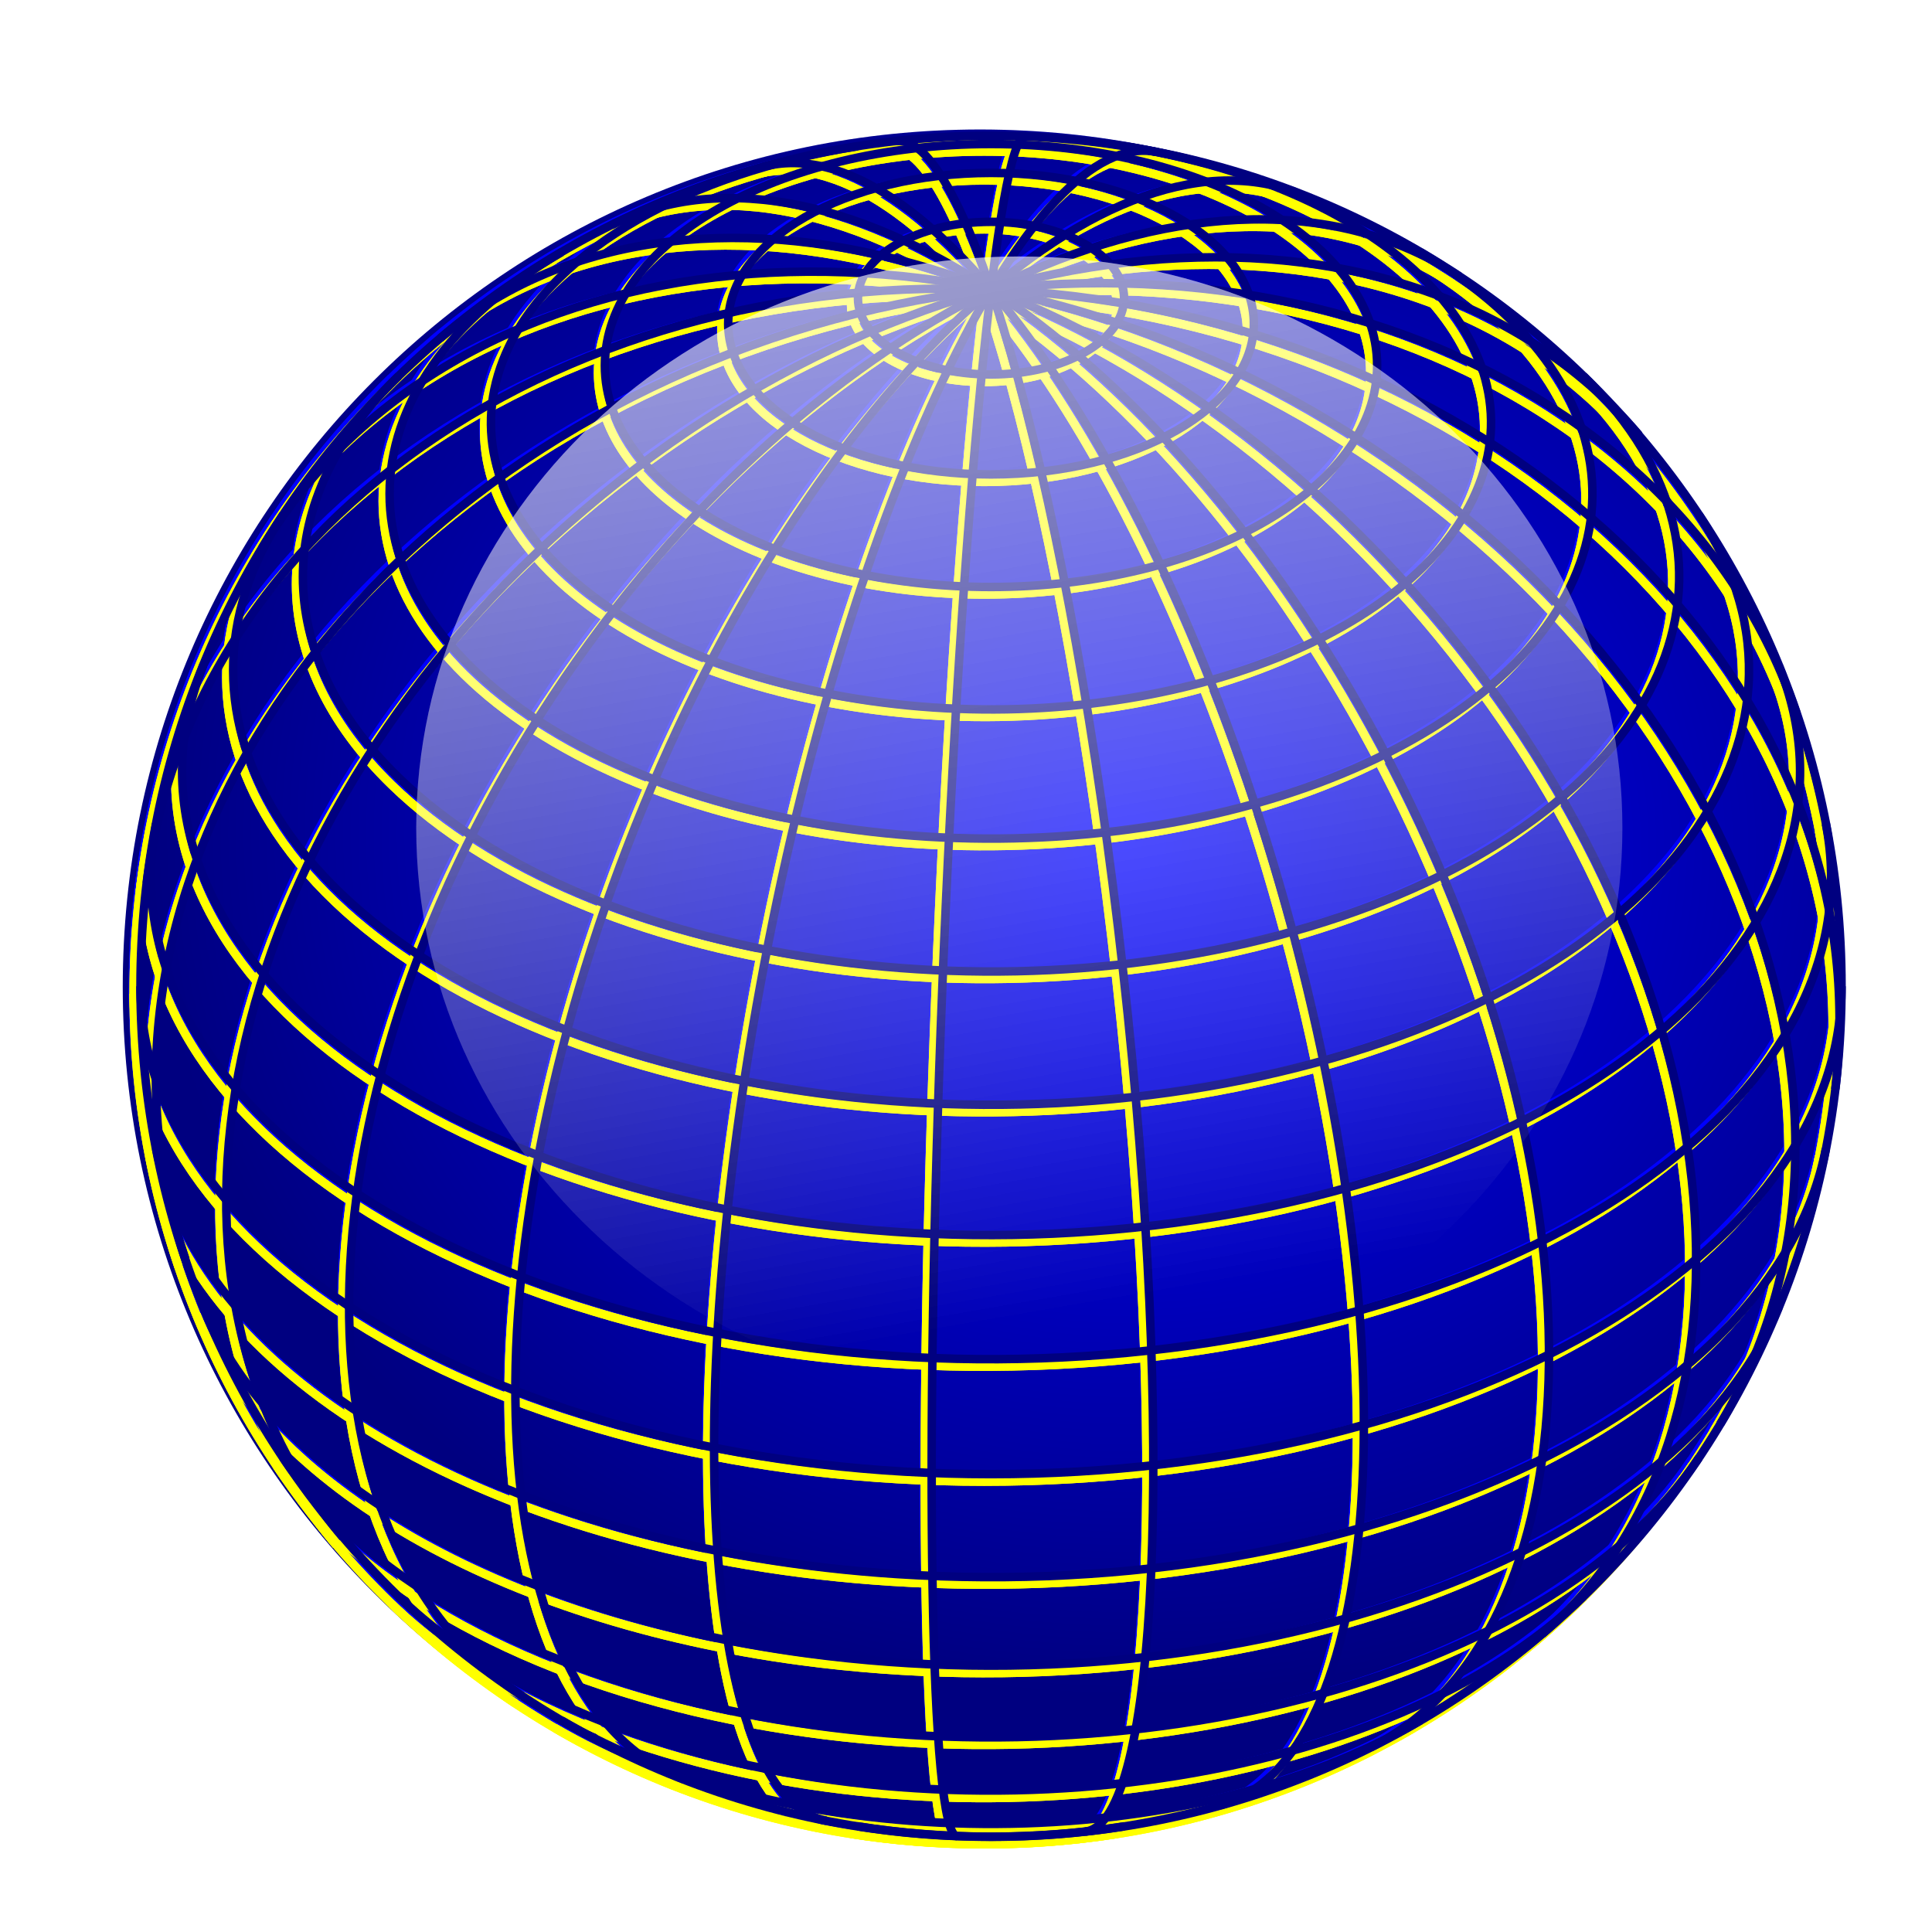 <?xml version="1.0" encoding="UTF-8"?>
<svg version="1.1" viewBox="0 0 462.94 462.94" xmlns="http://www.w3.org/2000/svg" xmlns:xlink="http://www.w3.org/1999/xlink">
<defs>
<radialGradient id="b" cx="2796.8" cy="-319.19" r="101.81" gradientTransform="matrix(1.138 .045 -.039 .999 -396.04 -124.13)" gradientUnits="userSpaceOnUse">
<stop stop-color="#00f" offset="0"/>
<stop stop-color="#00f" stop-opacity="0" offset="1"/>
</radialGradient>
<filter id="c" color-interpolation-filters="sRGB">
<feGaussianBlur stdDeviation="1"/>
</filter>
<filter id="d" color-interpolation-filters="sRGB">
<feGaussianBlur stdDeviation="3"/>
</filter>
<linearGradient id="a" x1="2756.4" x2="2804.2" y1="-552.84" y2="-275.97" gradientUnits="userSpaceOnUse">
<stop stop-color="#fff" offset="0"/>
<stop stop-color="#fff" stop-opacity="0" offset="1"/>
</linearGradient>
</defs>
<g transform="translate(-47.192 -74.56)">
<g transform="matrix(2.038 0 0 2.038 -5676.7 -997.69)">
<path transform="matrix(.99 0 0 .99 169.34 938.94)" d="m2884.1-299.79c0 56.227-45.581 101.81-101.81 101.81-56.227 0-101.81-45.581-101.81-101.81 0-56.227 45.581-101.81 101.81-101.81 56.228 0 101.81 45.581 101.81 101.81z" fill="#000080"/>
<path transform="matrix(.99 0 0 .99 169.34 938.94)" d="m2884.1-299.79c0 56.227-45.581 101.81-101.81 101.81-56.227 0-101.81-45.581-101.81-101.81 0-56.227 45.581-101.81 101.81-101.81 56.228 0 101.81 45.581 101.81 101.81z" fill="url(#b)"/>
<g transform="translate(2924.2 642.34)" fill="none" stroke="#00f">
<path transform="rotate(2.297)" d="m1.5314e-7 100c-3.156 0-5.715-44.772-5.715-100s2.559-100 5.715-100h2.6524e-7"/>
<path transform="rotate(11.172)" d="m7.1462e-7 100c-14.729 0-26.67-44.772-26.67-100s11.941-100 26.67-100h1.2378e-6"/>
<path transform="rotate(21.151)" d="m1.2274e-6 100c-25.299 0-45.807-44.772-45.807-100s20.508-100 45.807-100h2.1259e-6"/>
<path transform="rotate(33.418)" d="m1.6565e-6 100c-34.144 0-61.823-44.772-61.823-100s27.679-100 61.823-100h2.8692e-6"/>
<path transform="matrix(.648 .762 -.762 .648 0 0)" d="m1.9728e-6 100c-40.662 0-73.626-44.772-73.626-100s32.964-100 73.626-100h3.417e-6"/>
<path transform="rotate(71.279)" d="m2.1546e-6 100c-44.41 0-80.411-44.772-80.411-100s36.001-100 80.411-100h3.7319e-6"/>
<path transform="rotate(-83.049)" d="m1.6029e-6 -100c45.131 0 81.717 44.772 81.717 100s-36.586 100-81.717 100"/>
<path transform="rotate(-59.023)" d="m1.5193e-6 -100c42.776 0 77.453 44.772 77.453 100s-34.677 100-77.453 100"/>
<path transform="rotate(-40.377)" d="m1.3321e-6 -100c37.507 0 67.912 44.772 67.912 100s-30.405 100-67.912 100"/>
<path transform="rotate(-26.501)" d="m1.0542e-6 -100c29.681 0 53.742 44.772 53.742 100s-24.061 100-53.742 100"/>
<path transform="rotate(-15.629)" d="m7.0439e-7 -100c19.833 0 35.91 44.772 35.91 100s-16.077 100-35.91 100"/>
<path transform="rotate(-6.362)" d="m3.0661e-7 -100c8.633 0 15.631 44.772 15.631 100s-6.998 100-15.631 100"/>
<path d="m15.682 98.764c-10.262 1.629-21.102 1.629-31.364 1e-6"/>
<path d="m50.483 86.323c-27.345 15.992-72.114 16.242-99.995 0.557-0.327-0.184-0.65-0.369-0.971-0.557"/>
<path d="m69.65 71.756c-22.73 22.064-72.34 29.384-110.81 16.343-11.746-3.982-21.548-9.604-28.49-16.343"/>
<path d="m83.237 55.422c-17.556 26.368-69.055 39.581-115.03 29.51-23.685-5.189-42.397-15.922-51.444-29.51"/>
<path d="m92.612 37.724c-11.951 29.338-63.102 47.564-114.25 40.71-35.232-4.722-62.742-20.501-70.974-40.71"/>
<path d="m98.16 19.097c-6.05 31.096-54.902 53.49-109.11 50.02-45.879-2.936-82.09-23.706-87.21-50.02"/>
<path d="m100 0c0 31.678-44.772 57.359-100 57.359s-100-25.681-100-57.359v-2.662e-6"/>
<path d="m98.16-19.097c6.05 31.095-32.994 59.116-87.206 62.586s-103.06-18.925-109.11-50.02c-0.812-4.176-0.812-8.39-1e-6 -12.566"/>
<path d="m92.612-37.724c11.948 29.338-19.826 58.677-70.974 65.532-51.148 6.854-102.3-11.372-114.25-40.71-3.325-8.164-3.325-16.658 1e-6 -24.822"/>
<path d="m83.237-55.422c17.553 26.368-5.478 55.907-51.448 65.977-45.971 10.07-97.47-3.142-115.03-29.51-7.818-11.742-7.818-24.725-2e-6 -36.467"/>
<path d="m69.65-71.756c22.731 22.064 9.974 50.52-28.493 63.558s-88.077 5.721-110.81-16.343c-15.002-14.562-15.002-32.653 1e-6 -47.215"/>
<path d="m50.483-86.322c27.345 15.992 26.91 41.672-0.971 57.356-27.881 15.685-72.65 15.435-99.995-0.557-26.97-15.773-26.97-41.026-3e-6 -56.799"/>
<path d="m15.682-98.764c31.286 4.968 49.627 23.543 40.966 41.488-8.661 17.945-41.044 28.466-72.33 23.498-31.286-4.968-49.627-23.543-40.966-41.488 5.51-11.417 21.062-20.337 40.966-23.498"/>
<path d="m45.399-72.987c0 14.382-20.326 26.041-45.399 26.041s-45.399-11.659-45.399-26.041 20.326-26.041 45.399-26.041 45.399 11.659 45.399 26.041z"/>
<path d="m30.902-77.906c0 9.79-13.835 17.725-30.902 17.725s-30.902-7.936-30.902-17.725c0-9.79 13.835-17.725 30.902-17.725s30.902 7.936 30.902 17.725z"/>
<path d="m15.643-80.907c0 4.956-7.004 8.974-15.643 8.974-8.64 0-15.643-4.018-15.643-8.974s7.004-8.974 15.643-8.974c8.64 0 15.643 4.018 15.643 8.974z"/>
<path d="m100 0c0 55.228-44.772 100-100 100s-100-44.772-100-100 44.772-100 100-100 100 44.772 100 100z"/>
</g>
<g transform="translate(121.1 1048.5)" fill="none" filter="url(#c)" stroke="#ff0">
<g transform="translate(2803.2 -405.53)">
<path transform="rotate(2.297)" d="m1.5314e-7 100c-3.156 0-5.715-44.772-5.715-100s2.559-100 5.715-100h2.6524e-7"/>
<path transform="rotate(11.172)" d="m7.1462e-7 100c-14.729 0-26.67-44.772-26.67-100s11.941-100 26.67-100h1.2378e-6"/>
<path transform="rotate(21.151)" d="m1.2274e-6 100c-25.299 0-45.807-44.772-45.807-100s20.508-100 45.807-100h2.1259e-6"/>
<path transform="rotate(33.418)" d="m1.6565e-6 100c-34.144 0-61.823-44.772-61.823-100s27.679-100 61.823-100h2.8692e-6"/>
<path transform="matrix(.648 .762 -.762 .648 0 0)" d="m1.9728e-6 100c-40.662 0-73.626-44.772-73.626-100s32.964-100 73.626-100h3.417e-6"/>
<path transform="rotate(71.279)" d="m2.1546e-6 100c-44.41 0-80.411-44.772-80.411-100s36.001-100 80.411-100h3.7319e-6"/>
<path transform="rotate(-83.049)" d="m1.6029e-6 -100c45.131 0 81.717 44.772 81.717 100s-36.586 100-81.717 100"/>
<path transform="rotate(-59.023)" d="m1.5193e-6 -100c42.776 0 77.453 44.772 77.453 100s-34.677 100-77.453 100"/>
<path transform="rotate(-40.377)" d="m1.3321e-6 -100c37.507 0 67.912 44.772 67.912 100s-30.405 100-67.912 100"/>
<path transform="rotate(-26.501)" d="m1.0542e-6 -100c29.681 0 53.742 44.772 53.742 100s-24.061 100-53.742 100"/>
<path transform="rotate(-15.629)" d="m7.0439e-7 -100c19.833 0 35.91 44.772 35.91 100s-16.077 100-35.91 100"/>
<path transform="rotate(-6.362)" d="m3.0661e-7 -100c8.633 0 15.631 44.772 15.631 100s-6.998 100-15.631 100"/>
<path d="m15.682 98.764c-10.262 1.629-21.102 1.629-31.364 1e-6"/>
<path d="m50.483 86.323c-27.345 15.992-72.114 16.242-99.995 0.557-0.327-0.184-0.65-0.369-0.971-0.557"/>
<path d="m69.65 71.756c-22.73 22.064-72.34 29.384-110.81 16.343-11.746-3.982-21.548-9.604-28.49-16.343"/>
<path d="m83.237 55.422c-17.556 26.368-69.055 39.581-115.03 29.51-23.685-5.189-42.397-15.922-51.444-29.51"/>
<path d="m92.612 37.724c-11.951 29.338-63.102 47.564-114.25 40.71-35.232-4.722-62.742-20.501-70.974-40.71"/>
<path d="m98.16 19.097c-6.05 31.096-54.902 53.49-109.11 50.02-45.879-2.936-82.09-23.706-87.21-50.02"/>
<path d="m100 0c0 31.678-44.772 57.359-100 57.359s-100-25.681-100-57.359v-2.662e-6"/>
<path d="m98.16-19.097c6.05 31.095-32.994 59.116-87.206 62.586s-103.06-18.925-109.11-50.02c-0.812-4.176-0.812-8.39-1e-6 -12.566"/>
<path d="m92.612-37.724c11.948 29.338-19.826 58.677-70.974 65.532-51.148 6.854-102.3-11.372-114.25-40.71-3.325-8.164-3.325-16.658 1e-6 -24.822"/>
<path d="m83.237-55.422c17.553 26.368-5.478 55.907-51.448 65.977-45.971 10.07-97.47-3.142-115.03-29.51-7.818-11.742-7.818-24.725-2e-6 -36.467"/>
<path d="m69.65-71.756c22.731 22.064 9.974 50.52-28.493 63.558s-88.077 5.721-110.81-16.343c-15.002-14.562-15.002-32.653 1e-6 -47.215"/>
<path d="m50.483-86.322c27.345 15.992 26.91 41.672-0.971 57.356-27.881 15.685-72.65 15.435-99.995-0.557-26.97-15.773-26.97-41.026-3e-6 -56.799"/>
<path d="m15.682-98.764c31.286 4.968 49.627 23.543 40.966 41.488-8.661 17.945-41.044 28.466-72.33 23.498-31.286-4.968-49.627-23.543-40.966-41.488 5.51-11.417 21.062-20.337 40.966-23.498"/>
<path d="m45.399-72.987c0 14.382-20.326 26.041-45.399 26.041s-45.399-11.659-45.399-26.041 20.326-26.041 45.399-26.041 45.399 11.659 45.399 26.041z"/>
<path d="m30.902-77.906c0 9.79-13.835 17.725-30.902 17.725s-30.902-7.936-30.902-17.725c0-9.79 13.835-17.725 30.902-17.725s30.902 7.936 30.902 17.725z"/>
<path d="m15.643-80.907c0 4.956-7.004 8.974-15.643 8.974-8.64 0-15.643-4.018-15.643-8.974s7.004-8.974 15.643-8.974c8.64 0 15.643 4.018 15.643 8.974z"/>
<path d="m100 0c0 55.228-44.772 100-100 100s-100-44.772-100-100 44.772-100 100-100 100 44.772 100 100z"/>
</g>
<g transform="translate(2803.2 -405.53)" filter="url(#d)">
<path transform="rotate(2.297)" d="m1.5314e-7 100c-3.156 0-5.715-44.772-5.715-100s2.559-100 5.715-100h2.6524e-7"/>
<path transform="rotate(11.172)" d="m7.1462e-7 100c-14.729 0-26.67-44.772-26.67-100s11.941-100 26.67-100h1.2378e-6"/>
<path transform="rotate(21.151)" d="m1.2274e-6 100c-25.299 0-45.807-44.772-45.807-100s20.508-100 45.807-100h2.1259e-6"/>
<path transform="rotate(33.418)" d="m1.6565e-6 100c-34.144 0-61.823-44.772-61.823-100s27.679-100 61.823-100h2.8692e-6"/>
<path transform="matrix(.648 .762 -.762 .648 0 0)" d="m1.9728e-6 100c-40.662 0-73.626-44.772-73.626-100s32.964-100 73.626-100h3.417e-6"/>
<path transform="rotate(71.279)" d="m2.1546e-6 100c-44.41 0-80.411-44.772-80.411-100s36.001-100 80.411-100h3.7319e-6"/>
<path transform="rotate(-83.049)" d="m1.6029e-6 -100c45.131 0 81.717 44.772 81.717 100s-36.586 100-81.717 100"/>
<path transform="rotate(-59.023)" d="m1.5193e-6 -100c42.776 0 77.453 44.772 77.453 100s-34.677 100-77.453 100"/>
<path transform="rotate(-40.377)" d="m1.3321e-6 -100c37.507 0 67.912 44.772 67.912 100s-30.405 100-67.912 100"/>
<path transform="rotate(-26.501)" d="m1.0542e-6 -100c29.681 0 53.742 44.772 53.742 100s-24.061 100-53.742 100"/>
<path transform="rotate(-15.629)" d="m7.0439e-7 -100c19.833 0 35.91 44.772 35.91 100s-16.077 100-35.91 100"/>
<path transform="rotate(-6.362)" d="m3.0661e-7 -100c8.633 0 15.631 44.772 15.631 100s-6.998 100-15.631 100"/>
<path d="m15.682 98.764c-10.262 1.629-21.102 1.629-31.364 1e-6"/>
<path d="m50.483 86.323c-27.345 15.992-72.114 16.242-99.995 0.557-0.327-0.184-0.65-0.369-0.971-0.557"/>
<path d="m69.65 71.756c-22.73 22.064-72.34 29.384-110.81 16.343-11.746-3.982-21.548-9.604-28.49-16.343"/>
<path d="m83.237 55.422c-17.556 26.368-69.055 39.581-115.03 29.51-23.685-5.189-42.397-15.922-51.444-29.51"/>
<path d="m92.612 37.724c-11.951 29.338-63.102 47.564-114.25 40.71-35.232-4.722-62.742-20.501-70.974-40.71"/>
<path d="m98.16 19.097c-6.05 31.096-54.902 53.49-109.11 50.02-45.879-2.936-82.09-23.706-87.21-50.02"/>
<path d="m100 0c0 31.678-44.772 57.359-100 57.359s-100-25.681-100-57.359v-2.662e-6"/>
<path d="m98.16-19.097c6.05 31.095-32.994 59.116-87.206 62.586s-103.06-18.925-109.11-50.02c-0.812-4.176-0.812-8.39-1e-6 -12.566"/>
<path d="m92.612-37.724c11.948 29.338-19.826 58.677-70.974 65.532-51.148 6.854-102.3-11.372-114.25-40.71-3.325-8.164-3.325-16.658 1e-6 -24.822"/>
<path d="m83.237-55.422c17.553 26.368-5.478 55.907-51.448 65.977-45.971 10.07-97.47-3.142-115.03-29.51-7.818-11.742-7.818-24.725-2e-6 -36.467"/>
<path d="m69.65-71.756c22.731 22.064 9.974 50.52-28.493 63.558s-88.077 5.721-110.81-16.343c-15.002-14.562-15.002-32.653 1e-6 -47.215"/>
<path d="m50.483-86.322c27.345 15.992 26.91 41.672-0.971 57.356-27.881 15.685-72.65 15.435-99.995-0.557-26.97-15.773-26.97-41.026-3e-6 -56.799"/>
<path d="m15.682-98.764c31.286 4.968 49.627 23.543 40.966 41.488-8.661 17.945-41.044 28.466-72.33 23.498-31.286-4.968-49.627-23.543-40.966-41.488 5.51-11.417 21.062-20.337 40.966-23.498"/>
<path d="m45.399-72.987c0 14.382-20.326 26.041-45.399 26.041s-45.399-11.659-45.399-26.041 20.326-26.041 45.399-26.041 45.399 11.659 45.399 26.041z"/>
<path d="m30.902-77.906c0 9.79-13.835 17.725-30.902 17.725s-30.902-7.936-30.902-17.725c0-9.79 13.835-17.725 30.902-17.725s30.902 7.936 30.902 17.725z"/>
<path d="m15.643-80.907c0 4.956-7.004 8.974-15.643 8.974-8.64 0-15.643-4.018-15.643-8.974s7.004-8.974 15.643-8.974c8.64 0 15.643 4.018 15.643 8.974z"/>
<path d="m100 0c0 55.228-44.772 100-100 100s-100-44.772-100-100 44.772-100 100-100 100 44.772 100 100z"/>
</g>
</g>
<g transform="translate(2925.1 642.09)" fill="none" stroke="#000080">
<path transform="rotate(2.297)" d="m1.5314e-7 100c-3.156 0-5.715-44.772-5.715-100s2.559-100 5.715-100h2.6524e-7"/>
<path transform="rotate(11.172)" d="m7.1462e-7 100c-14.729 0-26.67-44.772-26.67-100s11.941-100 26.67-100h1.2378e-6"/>
<path transform="rotate(21.151)" d="m1.2274e-6 100c-25.299 0-45.807-44.772-45.807-100s20.508-100 45.807-100h2.1259e-6"/>
<path transform="rotate(33.418)" d="m1.6565e-6 100c-34.144 0-61.823-44.772-61.823-100s27.679-100 61.823-100h2.8692e-6"/>
<path transform="matrix(.648 .762 -.762 .648 0 0)" d="m1.9728e-6 100c-40.662 0-73.626-44.772-73.626-100s32.964-100 73.626-100h3.417e-6"/>
<path transform="rotate(71.279)" d="m2.1546e-6 100c-44.41 0-80.411-44.772-80.411-100s36.001-100 80.411-100h3.7319e-6"/>
<path transform="rotate(-83.049)" d="m1.6029e-6 -100c45.131 0 81.717 44.772 81.717 100s-36.586 100-81.717 100"/>
<path transform="rotate(-59.023)" d="m1.5193e-6 -100c42.776 0 77.453 44.772 77.453 100s-34.677 100-77.453 100"/>
<path transform="rotate(-40.377)" d="m1.3321e-6 -100c37.507 0 67.912 44.772 67.912 100s-30.405 100-67.912 100"/>
<path transform="rotate(-26.501)" d="m1.0542e-6 -100c29.681 0 53.742 44.772 53.742 100s-24.061 100-53.742 100"/>
<path transform="rotate(-15.629)" d="m7.0439e-7 -100c19.833 0 35.91 44.772 35.91 100s-16.077 100-35.91 100"/>
<path transform="rotate(-6.362)" d="m3.0661e-7 -100c8.633 0 15.631 44.772 15.631 100s-6.998 100-15.631 100"/>
<path d="m15.682 98.764c-10.262 1.629-21.102 1.629-31.364 1e-6"/>
<path d="m50.483 86.323c-27.345 15.992-72.114 16.242-99.995 0.557-0.327-0.184-0.65-0.369-0.971-0.557"/>
<path d="m69.65 71.756c-22.73 22.064-72.34 29.384-110.81 16.343-11.746-3.982-21.548-9.604-28.49-16.343"/>
<path d="m83.237 55.422c-17.556 26.368-69.055 39.581-115.03 29.51-23.685-5.189-42.397-15.922-51.444-29.51"/>
<path d="m92.612 37.724c-11.951 29.338-63.102 47.564-114.25 40.71-35.232-4.722-62.742-20.501-70.974-40.71"/>
<path d="m98.16 19.097c-6.05 31.096-54.902 53.49-109.11 50.02-45.879-2.936-82.09-23.706-87.21-50.02"/>
<path d="m100 0c0 31.678-44.772 57.359-100 57.359s-100-25.681-100-57.359v-2.662e-6"/>
<path d="m98.16-19.097c6.05 31.095-32.994 59.116-87.206 62.586s-103.06-18.925-109.11-50.02c-0.812-4.176-0.812-8.39-1e-6 -12.566"/>
<path d="m92.612-37.724c11.948 29.338-19.826 58.677-70.974 65.532-51.148 6.854-102.3-11.372-114.25-40.71-3.325-8.164-3.325-16.658 1e-6 -24.822"/>
<path d="m83.237-55.422c17.553 26.368-5.478 55.907-51.448 65.977-45.971 10.07-97.47-3.142-115.03-29.51-7.818-11.742-7.818-24.725-2e-6 -36.467"/>
<path d="m69.65-71.756c22.731 22.064 9.974 50.52-28.493 63.558s-88.077 5.721-110.81-16.343c-15.002-14.562-15.002-32.653 1e-6 -47.215"/>
<path d="m50.483-86.322c27.345 15.992 26.91 41.672-0.971 57.356-27.881 15.685-72.65 15.435-99.995-0.557-26.97-15.773-26.97-41.026-3e-6 -56.799"/>
<path d="m15.682-98.764c31.286 4.968 49.627 23.543 40.966 41.488-8.661 17.945-41.044 28.466-72.33 23.498-31.286-4.968-49.627-23.543-40.966-41.488 5.51-11.417 21.062-20.337 40.966-23.498"/>
<path d="m45.399-72.987c0 14.382-20.326 26.041-45.399 26.041s-45.399-11.659-45.399-26.041 20.326-26.041 45.399-26.041 45.399 11.659 45.399 26.041z"/>
<path d="m30.902-77.906c0 9.79-13.835 17.725-30.902 17.725s-30.902-7.936-30.902-17.725c0-9.79 13.835-17.725 30.902-17.725s30.902 7.936 30.902 17.725z"/>
<path d="m15.643-80.907c0 4.956-7.004 8.974-15.643 8.974-8.64 0-15.643-4.018-15.643-8.974s7.004-8.974 15.643-8.974c8.64 0 15.643 4.018 15.643 8.974z"/>
<path d="m100 0c0 55.228-44.772 100-100 100s-100-44.772-100-100 44.772-100 100-100 100 44.772 100 100z"/>
</g>
<path transform="matrix(1.173 0 0 1.173 -350.05 1003.1)" d="m2855.4-323.65c0 31.628-27.064 57.267-60.449 57.267s-60.449-25.64-60.449-57.267c0-31.628 27.064-57.267 60.449-57.267s60.449 25.64 60.449 57.267z" fill="url(#a)"/>
<path transform="matrix(1.173 0 0 1.173 -350.05 1003.1)" d="m2855.4-323.65c0 31.628-27.064 57.267-60.449 57.267s-60.449-25.64-60.449-57.267c0-31.628 27.064-57.267 60.449-57.267s60.449 25.64 60.449 57.267z" fill="url(#a)"/>
</g>
</g>
</svg>
